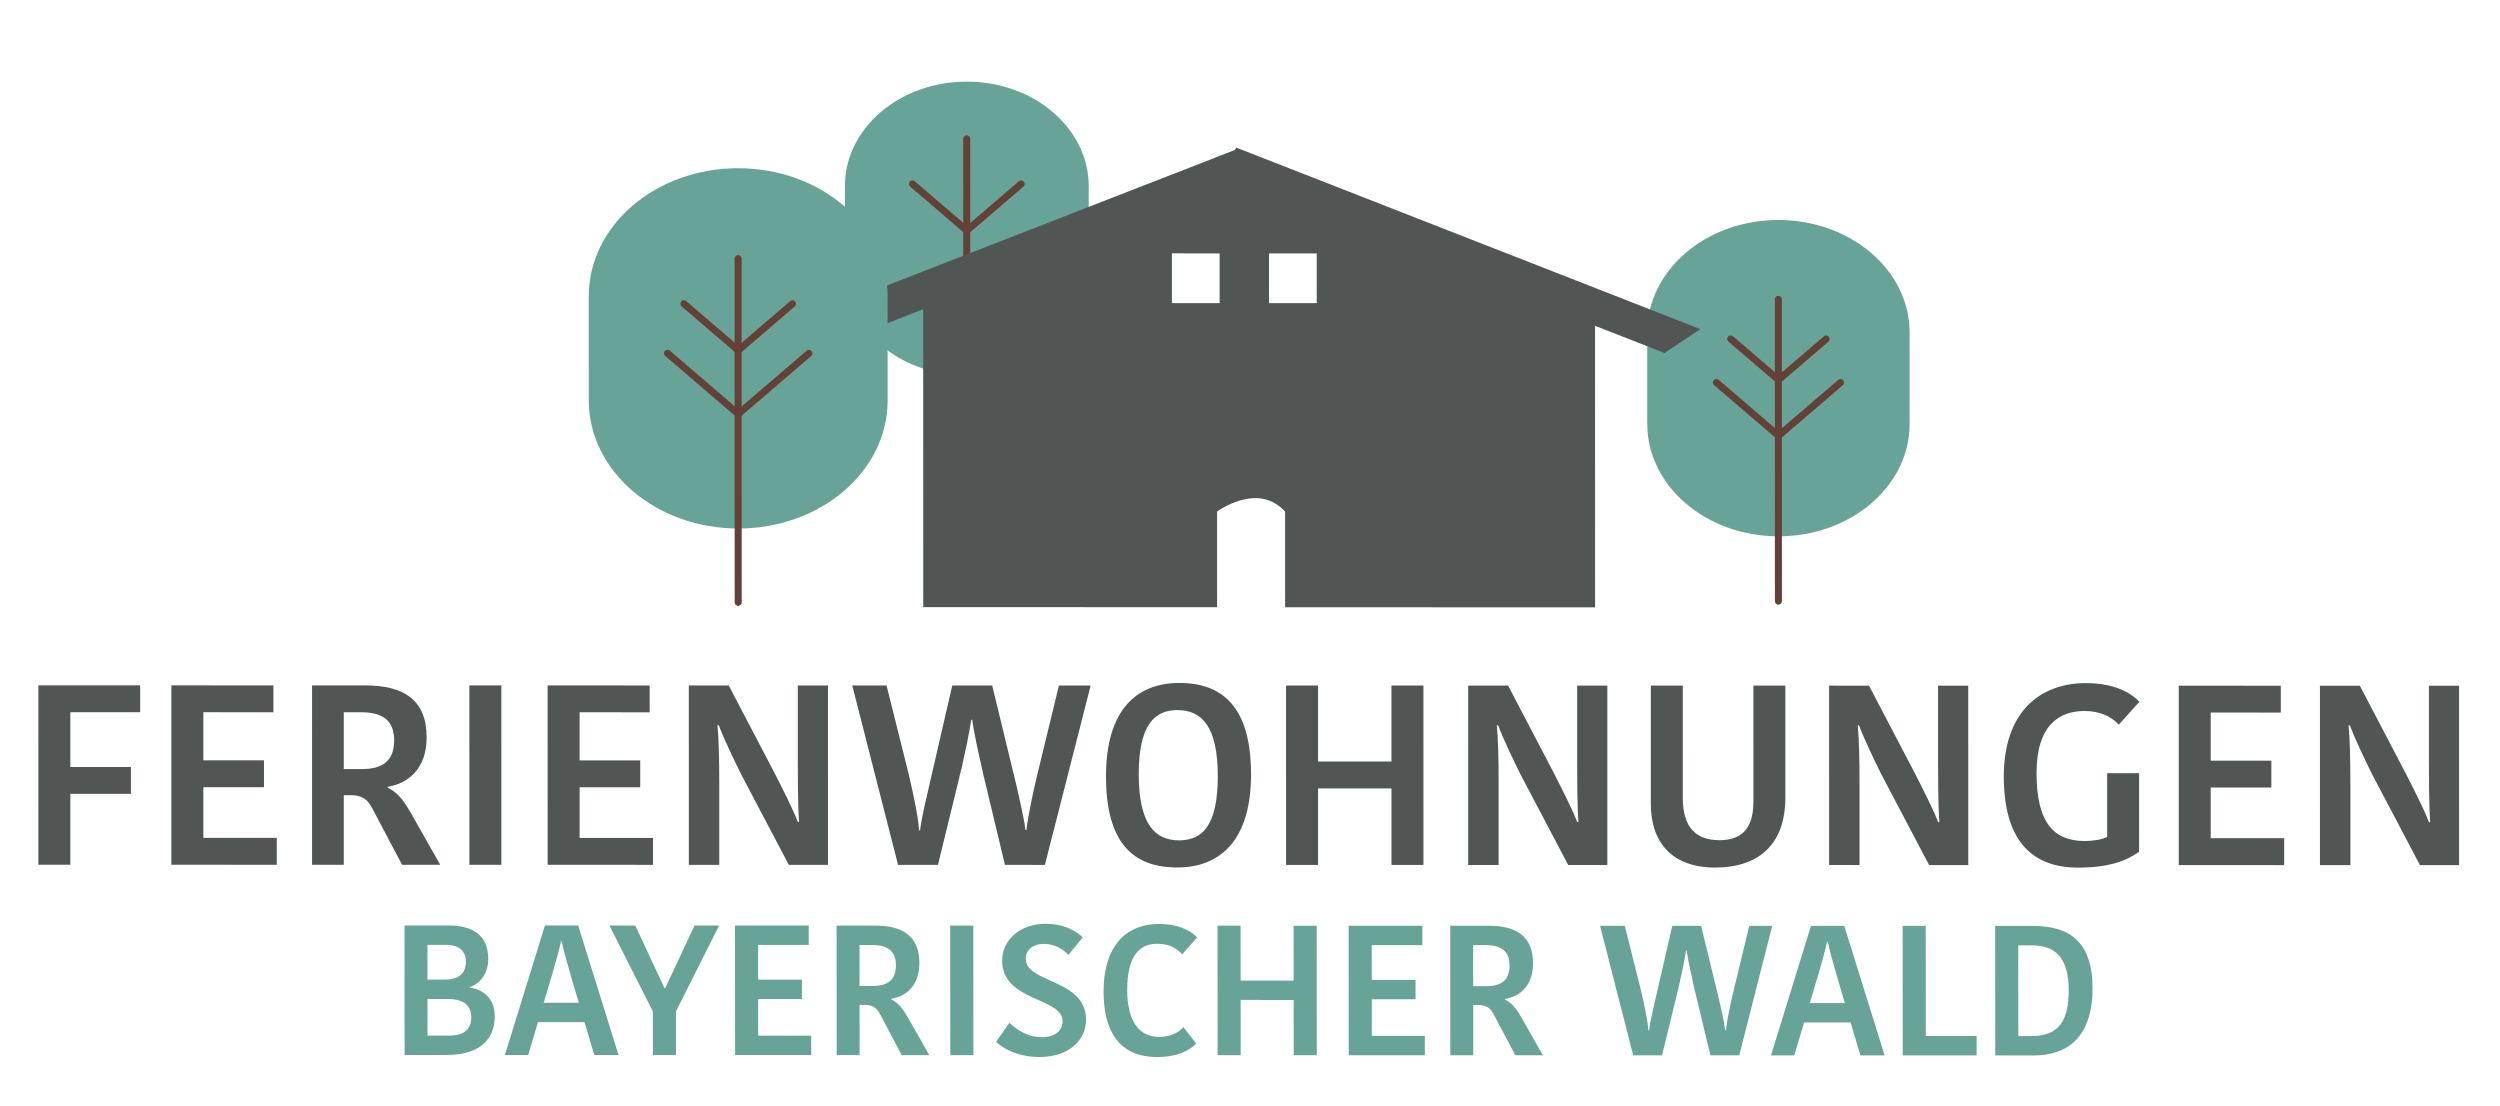 <?xml version="1.0" encoding="UTF-8" standalone="no"?>
<!DOCTYPE svg PUBLIC "-//W3C//DTD SVG 1.1//EN" "http://www.w3.org/Graphics/SVG/1.1/DTD/svg11.dtd">
<svg width="100%" height="100%" viewBox="0 0 2670 1181" version="1.1" xmlns="http://www.w3.org/2000/svg" xmlns:xlink="http://www.w3.org/1999/xlink" xml:space="preserve" xmlns:serif="http://www.serif.com/" style="fill-rule:evenodd;clip-rule:evenodd;stroke-linecap:round;stroke-miterlimit:10;">
    <g transform="matrix(1,0,0,1,-14823.2,-3679.53)">
        <g id="BayerischerWald" transform="matrix(0.95,-0.003,0.004,1.042,14823.2,3689.07)">
            <rect x="0" y="0" width="2804.17" height="1122.92" style="fill:none;"/>
            <g id="Ebene-1" serif:id="Ebene 1">
            </g>
            <g transform="matrix(4.902,0.016,-0.018,4.469,849.162,40.271)">
                <g transform="matrix(0.695,0,0,0.695,204.494,65.638)">
                    <path d="M0,30.158C0,50.656 19.383,67.271 43.292,67.271C67.199,67.271 86.583,50.656 86.583,30.158L86.583,0.002C86.583,-20.496 67.199,-37.113 43.292,-37.113C19.383,-37.113 0,-20.496 0,0.002L0,30.158Z" style="fill:rgb(103,164,151);fill-rule:nonzero;"/>
                </g>
                <g transform="matrix(0,0.649,0.649,0,267.144,90.623)">
                    <path d="M-50.194,-50.194L56.446,-50.193" style="fill:none;fill-rule:nonzero;stroke:rgb(100,65,56);stroke-width:2.48px;"/>
                </g>
                <g transform="matrix(-0.492,-0.422,-0.422,0.492,228.015,64.699)">
                    <path d="M-19.543,7.231L2.676,7.232" style="fill:none;fill-rule:nonzero;stroke:rgb(100,65,56);stroke-width:2.48px;"/>
                </g>
                <g transform="matrix(-0.492,-0.422,-0.422,0.492,226.035,73.958)">
                    <path d="M-25.424,9.406L3.48,9.406" style="fill:none;fill-rule:nonzero;stroke:rgb(100,65,56);stroke-width:2.48px;"/>
                </g>
                <g transform="matrix(0.492,-0.422,-0.422,-0.492,238.956,78.942)">
                    <path d="M-2.676,7.232L19.54,7.231" style="fill:none;fill-rule:nonzero;stroke:rgb(100,65,56);stroke-width:2.48px;"/>
                </g>
                <g transform="matrix(0.492,-0.422,-0.422,-0.492,240.27,92.487)">
                    <path d="M-3.48,9.406L25.424,9.406" style="fill:none;fill-rule:nonzero;stroke:rgb(100,65,56);stroke-width:2.48px;"/>
                </g>
            </g>
            <g transform="matrix(5.583,0.018,-0.02,5.09,-222.242,-163.417)">
                <g transform="matrix(0.567,0,0,0.567,210.047,67.572)">
                    <path d="M0,30.158C0,50.656 19.383,67.271 43.292,67.271C67.199,67.271 86.583,50.656 86.583,30.158L86.583,0.002C86.583,-20.496 67.199,-37.113 43.292,-37.113C19.383,-37.113 0,-20.496 0,0.002L0,30.158Z" style="fill:rgb(103,164,151);fill-rule:nonzero;"/>
                </g>
                <g transform="matrix(0,0.649,0.649,0,267.144,90.623)">
                    <path d="M-50.194,-50.194L58.296,-50.193" style="fill:none;fill-rule:nonzero;stroke:rgb(100,65,56);stroke-width:2.18px;"/>
                </g>
                <g transform="matrix(-0.492,-0.422,-0.422,0.492,228.015,64.699)">
                    <path d="M-19.543,7.231L2.676,7.232" style="fill:none;fill-rule:nonzero;stroke:rgb(100,65,56);stroke-width:2.18px;"/>
                </g>
                <g transform="matrix(0.492,-0.422,-0.422,-0.492,238.956,78.942)">
                    <path d="M-2.676,7.232L19.54,7.231" style="fill:none;fill-rule:nonzero;stroke:rgb(100,65,56);stroke-width:2.18px;"/>
                </g>
            </g>
            <g transform="matrix(5.583,0.018,-0.02,5.09,-476.253,-562.009)">
                <path d="M351.797,170.233L340.238,170.233L340.238,158.266L351.797,158.266L351.797,170.233ZM332.245,170.233L320.682,170.233L320.682,158.266L332.245,158.266L332.245,170.233ZM335.034,139.146L334.991,139.216L255.821,170.073L261.49,173.396L272.552,169.083L272.552,229.516L329.768,229.516L329.768,210.713C329.768,210.713 339.091,203.487 345.412,210.861L345.412,229.516L405.884,229.516L405.884,172.37L420.728,178.171L425.973,174.685L335.034,139.146Z" style="fill:rgb(81,86,84);fill-rule:nonzero;stroke:rgb(81,86,84);stroke-width:1.95px;stroke-linecap:butt;"/>
            </g>
            <g transform="matrix(5.583,0.018,-0.02,5.09,-479.731,-41.373)">
                <g transform="matrix(0.695,0,0,0.695,204.494,65.638)">
                    <path d="M0,30.158C0,50.656 19.383,67.271 43.292,67.271C67.199,67.271 86.583,50.656 86.583,30.158L86.583,0.002C86.583,-20.496 67.199,-37.113 43.292,-37.113C19.383,-37.113 0,-20.496 0,0.002L0,30.158Z" style="fill:rgb(103,164,151);fill-rule:nonzero;"/>
                </g>
                <g transform="matrix(0,0.649,0.649,0,267.144,90.623)">
                    <path d="M-50.194,-50.194L56.446,-50.193" style="fill:none;fill-rule:nonzero;stroke:rgb(100,65,56);stroke-width:2.18px;"/>
                </g>
                <g transform="matrix(-0.492,-0.422,-0.422,0.492,228.015,64.699)">
                    <path d="M-19.543,7.231L2.676,7.232" style="fill:none;fill-rule:nonzero;stroke:rgb(100,65,56);stroke-width:2.18px;"/>
                </g>
                <g transform="matrix(-0.492,-0.422,-0.422,0.492,226.035,73.958)">
                    <path d="M-25.424,9.406L3.48,9.406" style="fill:none;fill-rule:nonzero;stroke:rgb(100,65,56);stroke-width:2.18px;"/>
                </g>
                <g transform="matrix(0.492,-0.422,-0.422,-0.492,238.956,78.942)">
                    <path d="M-2.676,7.232L19.54,7.231" style="fill:none;fill-rule:nonzero;stroke:rgb(100,65,56);stroke-width:2.18px;"/>
                </g>
                <g transform="matrix(0.492,-0.422,-0.422,-0.492,240.27,92.487)">
                    <path d="M-3.48,9.406L25.424,9.406" style="fill:none;fill-rule:nonzero;stroke:rgb(100,65,56);stroke-width:2.18px;"/>
                </g>
            </g>
            <g transform="matrix(0.954,0.003,-0.003,0.87,-2181.5,1988.61)">
                <path d="M2832.49,-1140.67L2832.49,-1141.54C2844.24,-1145.46 2854.04,-1156.99 2854.04,-1174.62C2854.04,-1204.66 2832.93,-1214.02 2807.24,-1214.02L2755.43,-1214.02L2755.43,-1061.43L2804.41,-1061.43C2849.69,-1061.43 2861.66,-1085.16 2861.66,-1106.93C2861.66,-1128.48 2847.51,-1138.93 2832.49,-1140.67ZM2827.7,-1171.14C2827.7,-1158.52 2820.3,-1150.25 2802.89,-1150.25L2782.42,-1150.25L2782.42,-1191.17L2803.54,-1191.17C2820.08,-1191.17 2827.7,-1183.99 2827.7,-1171.14ZM2808.33,-1084.29L2782.42,-1084.29L2782.42,-1127.39L2806.8,-1127.39C2821.39,-1127.39 2834.01,-1122.16 2834.01,-1105.84C2834.01,-1093.21 2827.05,-1084.29 2808.33,-1084.29Z" style="fill:rgb(103,164,151);fill-rule:nonzero;"/>
                <path d="M2929.36,-1156.34C2933.27,-1169.84 2937.84,-1186.16 2939.8,-1195.3L2940.67,-1195.3C2942.42,-1185.73 2946.99,-1170.49 2951.12,-1155.69L2960.7,-1123.04L2919.34,-1123.04L2929.36,-1156.34ZM2920.87,-1214.02L2873.63,-1061.43L2901.06,-1061.43L2912.59,-1100.18L2967.45,-1100.18L2978.99,-1061.43L3007.5,-1061.43L2960.05,-1214.02L2920.87,-1214.02Z" style="fill:rgb(103,164,151);fill-rule:nonzero;"/>
                <path d="M3126.13,-1214.02L3075.2,-1112.81L3075.2,-1061.43L3047.99,-1061.43L3047.99,-1112.81L2996.83,-1214.02L3027.31,-1214.02L3061.7,-1140.23L3062.57,-1140.23L3097.18,-1214.02L3126.13,-1214.02Z" style="fill:rgb(103,164,151);fill-rule:nonzero;"/>
                <path d="M3234.54,-1061.43L3234.54,-1084.29L3172.06,-1084.29L3172.06,-1127.39L3223.65,-1127.39L3223.65,-1150.25L3172.06,-1150.25L3172.06,-1191.17L3231.71,-1191.17L3231.71,-1214.02L3144.85,-1214.02L3144.85,-1061.43L3234.54,-1061.43Z" style="fill:rgb(103,164,151);fill-rule:nonzero;"/>
                <path d="M3264.58,-1214.02L3264.58,-1061.43L3291.57,-1061.43L3291.57,-1120.64L3297.44,-1120.64C3305.93,-1120.64 3311.16,-1117.81 3315.08,-1110.85L3341.2,-1061.43L3373.63,-1061.43L3348.6,-1105.62C3341.41,-1118.03 3336.41,-1123.47 3329.01,-1126.95L3329.01,-1127.82C3347.07,-1130.65 3362.09,-1143.93 3362.09,-1169.84C3362.09,-1201.4 3342.94,-1214.02 3309.85,-1214.02L3264.58,-1214.02ZM3291.57,-1191.17L3306.59,-1191.17C3324.44,-1191.17 3334.45,-1184.2 3334.45,-1167.44C3334.45,-1150.68 3325.74,-1142.84 3306.8,-1142.84L3291.57,-1142.84L3291.57,-1191.17Z" style="fill:rgb(103,164,151);fill-rule:nonzero;"/>
                <rect x="3398.45" y="-1214.02" width="27.209" height="152.591" style="fill:rgb(103,164,151);fill-rule:nonzero;"/>
                <path d="M3506.63,-1082.55C3488.13,-1082.55 3475.28,-1092.78 3468.1,-1099.53L3452.43,-1077.11C3458.96,-1070.58 3476.37,-1059.26 3503.37,-1059.26C3539.72,-1059.26 3558.44,-1080.37 3558.44,-1103.23C3558.44,-1151.33 3487.47,-1146.11 3487.47,-1174.84C3487.47,-1184.86 3495.09,-1192.47 3508.81,-1192.47C3523.61,-1192.47 3532.53,-1184.86 3537.76,-1179.63L3554.52,-1200.09C3548.21,-1206.84 3533.19,-1216.2 3510.98,-1216.2C3480.95,-1216.2 3459.61,-1197.26 3459.61,-1172.67C3459.61,-1124.56 3530.79,-1129.57 3530.79,-1101.49C3530.79,-1091.04 3522.74,-1082.55 3506.63,-1082.55Z" style="fill:rgb(103,164,151);fill-rule:nonzero;"/>
                <path d="M3579.12,-1136.31C3579.12,-1090.17 3597.18,-1059.26 3642.24,-1059.26C3666.84,-1059.26 3681.42,-1067.75 3688.17,-1075.15L3673.15,-1094.52C3668.15,-1089.08 3659.66,-1082.98 3644.86,-1082.98C3619.6,-1082.98 3606.98,-1103.01 3606.98,-1138.27C3606.98,-1175.71 3619.6,-1192.69 3642.46,-1192.69C3658.57,-1192.69 3666.4,-1185.94 3671.85,-1180.28L3689.48,-1200.31C3685.12,-1204.66 3672.06,-1215.98 3644.64,-1215.98C3601.54,-1215.98 3579.12,-1185.07 3579.12,-1136.31Z" style="fill:rgb(103,164,151);fill-rule:nonzero;"/>
                <path d="M3803.11,-1214.02L3803.11,-1149.37L3740.63,-1149.37L3740.63,-1214.02L3713.42,-1214.02L3713.42,-1061.43L3740.63,-1061.43L3740.63,-1126.52L3803.11,-1126.52L3803.11,-1061.43L3830.31,-1061.43L3830.31,-1214.02L3803.11,-1214.02Z" style="fill:rgb(103,164,151);fill-rule:nonzero;"/>
                <path d="M3957.65,-1061.43L3957.65,-1084.29L3895.18,-1084.29L3895.18,-1127.39L3946.77,-1127.39L3946.77,-1150.25L3895.18,-1150.25L3895.18,-1191.17L3954.83,-1191.17L3954.83,-1214.02L3867.97,-1214.02L3867.97,-1061.43L3957.65,-1061.43Z" style="fill:rgb(103,164,151);fill-rule:nonzero;"/>
                <path d="M3987.69,-1214.02L3987.69,-1061.43L4014.68,-1061.43L4014.68,-1120.64L4020.56,-1120.64C4029.05,-1120.64 4034.28,-1117.81 4038.19,-1110.85L4064.32,-1061.43L4096.75,-1061.43L4071.72,-1105.62C4064.53,-1118.03 4059.53,-1123.47 4052.13,-1126.95L4052.13,-1127.82C4070.19,-1130.65 4085.21,-1143.93 4085.21,-1169.84C4085.21,-1201.4 4066.06,-1214.02 4032.97,-1214.02L3987.69,-1214.02ZM4014.68,-1191.17L4029.7,-1191.17C4047.55,-1191.17 4057.57,-1184.2 4057.57,-1167.44C4057.57,-1150.68 4048.86,-1142.84 4029.92,-1142.84L4014.68,-1142.84L4014.68,-1191.17Z" style="fill:rgb(103,164,151);fill-rule:nonzero;"/>
                <path d="M4221.04,-1090.82C4220.61,-1102.36 4214.73,-1128.04 4211.9,-1140.01L4193.4,-1214.02L4164.23,-1214.02L4203.19,-1061.43L4237.15,-1061.43L4257.61,-1145.24C4259.79,-1154.82 4263.92,-1173.75 4265.45,-1184.86L4266.32,-1184.86C4267.62,-1174.41 4271.98,-1155.03 4275.24,-1140.45L4294.18,-1061.43L4328.14,-1061.43L4367.1,-1214.02L4340.11,-1214.02L4321.39,-1136.97C4318.12,-1123.47 4313.34,-1100.62 4312.47,-1091.04L4311.6,-1091.04C4310.51,-1101.05 4306.15,-1118.9 4303.54,-1130.65L4283.3,-1214.02L4249.34,-1214.02L4230.18,-1130.87C4228.01,-1120.86 4223.44,-1103.23 4221.91,-1090.82L4221.04,-1090.82Z" style="fill:rgb(103,164,151);fill-rule:nonzero;"/>
                <path d="M4421.3,-1156.34C4425.22,-1169.84 4429.79,-1186.16 4431.75,-1195.3L4432.62,-1195.3C4434.36,-1185.73 4438.94,-1170.49 4443.07,-1155.69L4452.65,-1123.04L4411.29,-1123.04L4421.3,-1156.34ZM4412.81,-1214.02L4365.58,-1061.43L4393.01,-1061.43L4404.54,-1100.18L4459.4,-1100.18L4470.93,-1061.43L4499.45,-1061.43L4452,-1214.02L4412.81,-1214.02Z" style="fill:rgb(103,164,151);fill-rule:nonzero;"/>
                <path d="M4520.78,-1214.02L4520.78,-1061.43L4607.85,-1061.43L4607.85,-1084.29L4547.99,-1084.29L4547.99,-1214.02L4520.78,-1214.02Z" style="fill:rgb(103,164,151);fill-rule:nonzero;"/>
                <path d="M4629.84,-1061.43L4674.68,-1061.43C4727.36,-1061.43 4744.55,-1097.35 4744.55,-1140.45C4744.55,-1190.08 4722.78,-1214.02 4674.46,-1214.02L4629.84,-1214.02L4629.84,-1061.43ZM4657.05,-1191.17L4672.5,-1191.17C4699.71,-1191.17 4716.47,-1177.89 4716.47,-1137.84C4716.47,-1103.01 4704.94,-1084.29 4672.94,-1084.29L4657.05,-1084.29L4657.05,-1191.17Z" style="fill:rgb(103,164,151);fill-rule:nonzero;"/>
            </g>
            <g transform="matrix(1.321,0.004,-0.005,1.205,-3606.65,2145.27)">
                <path d="M2783.3,-1061.43L2783.3,-1121.73L2834.88,-1121.73L2834.88,-1144.59L2783.3,-1144.59L2783.3,-1191.17L2842.72,-1191.17L2842.72,-1214.02L2756.09,-1214.02L2756.09,-1061.43L2783.3,-1061.43Z" style="fill:rgb(81,86,84);fill-rule:nonzero;"/>
                <path d="M2958.96,-1061.43L2958.96,-1084.29L2896.49,-1084.29L2896.49,-1127.39L2948.08,-1127.39L2948.08,-1150.25L2896.49,-1150.25L2896.49,-1191.17L2956.13,-1191.17L2956.13,-1214.02L2869.28,-1214.02L2869.28,-1061.43L2958.96,-1061.43Z" style="fill:rgb(81,86,84);fill-rule:nonzero;"/>
                <path d="M2989,-1214.02L2989,-1061.43L3015.99,-1061.43L3015.99,-1120.64L3021.87,-1120.64C3030.36,-1120.64 3035.58,-1117.81 3039.5,-1110.85L3065.62,-1061.43L3098.05,-1061.43L3073.02,-1105.62C3065.84,-1118.03 3060.83,-1123.47 3053.43,-1126.95L3053.43,-1127.82C3071.5,-1130.65 3086.52,-1143.93 3086.52,-1169.84C3086.52,-1201.4 3067.36,-1214.02 3034.28,-1214.02L2989,-1214.02ZM3015.99,-1191.17L3031.01,-1191.17C3048.86,-1191.17 3058.87,-1184.2 3058.87,-1167.44C3058.87,-1150.68 3050.16,-1142.84 3031.23,-1142.84L3015.99,-1142.84L3015.99,-1191.17Z" style="fill:rgb(81,86,84);fill-rule:nonzero;"/>
                <rect x="3122.87" y="-1214.02" width="27.209" height="152.591" style="fill:rgb(81,86,84);fill-rule:nonzero;"/>
                <path d="M3279.16,-1061.43L3279.16,-1084.29L3216.69,-1084.29L3216.69,-1127.39L3268.28,-1127.39L3268.28,-1150.25L3216.69,-1150.25L3216.69,-1191.17L3276.33,-1191.17L3276.33,-1214.02L3189.48,-1214.02L3189.48,-1061.43L3279.16,-1061.43Z" style="fill:rgb(81,86,84);fill-rule:nonzero;"/>
                <path d="M3335.1,-1180.28C3339.46,-1168.53 3349.03,-1148.72 3354.26,-1138.27L3394.74,-1061.43L3428.05,-1061.43L3428.05,-1214.02L3402.36,-1214.02L3402.36,-1149.81C3402.36,-1138.49 3402.36,-1113.02 3403.45,-1098L3402.36,-1098C3398.45,-1108.67 3387.56,-1129.78 3382.34,-1140.01L3343.59,-1214.02L3309.63,-1214.02L3309.63,-1061.43L3335.54,-1061.43L3335.54,-1131.96C3335.54,-1150.46 3335.1,-1169.62 3334.01,-1180.28L3335.1,-1180.28Z" style="fill:rgb(81,86,84);fill-rule:nonzero;"/>
                <path d="M3505.54,-1090.82C3505.11,-1102.36 3499.23,-1128.04 3496.4,-1140.01L3477.9,-1214.02L3448.73,-1214.02L3487.69,-1061.43L3521.65,-1061.43L3542.11,-1145.24C3544.29,-1154.82 3548.42,-1173.75 3549.95,-1184.86L3550.82,-1184.86C3552.12,-1174.41 3556.48,-1155.03 3559.74,-1140.45L3578.68,-1061.43L3612.64,-1061.43L3651.6,-1214.02L3624.61,-1214.02L3605.89,-1136.97C3602.63,-1123.47 3597.84,-1100.62 3596.97,-1091.04L3596.1,-1091.04C3595.01,-1101.05 3590.65,-1118.9 3588.04,-1130.65L3567.8,-1214.02L3533.84,-1214.02L3514.68,-1130.87C3512.51,-1120.86 3507.94,-1103.23 3506.41,-1090.82L3505.54,-1090.82Z" style="fill:rgb(81,86,84);fill-rule:nonzero;"/>
                <path d="M3692.53,-1138.71C3692.53,-1180.28 3705.8,-1193.13 3725.39,-1193.13C3746.51,-1193.13 3759.79,-1178.76 3759.79,-1136.97C3759.79,-1095.61 3747.16,-1082.33 3726.92,-1082.33C3705.8,-1082.33 3692.53,-1096.7 3692.53,-1138.71ZM3788.09,-1138.49C3788.09,-1195.09 3764.36,-1216.2 3727.14,-1216.2C3690.13,-1216.2 3664.66,-1192.69 3664.66,-1136.75C3664.66,-1080.15 3687.74,-1059.26 3725.18,-1059.26C3762.18,-1059.26 3788.09,-1082.77 3788.09,-1138.49Z" style="fill:rgb(81,86,84);fill-rule:nonzero;"/>
                <path d="M3907.59,-1214.02L3907.59,-1149.37L3845.12,-1149.37L3845.12,-1214.02L3817.91,-1214.02L3817.91,-1061.43L3845.12,-1061.43L3845.12,-1126.52L3907.59,-1126.52L3907.59,-1061.43L3934.8,-1061.43L3934.8,-1214.02L3907.59,-1214.02Z" style="fill:rgb(81,86,84);fill-rule:nonzero;"/>
                <path d="M3998.36,-1180.28C4002.71,-1168.53 4012.29,-1148.72 4017.51,-1138.27L4058,-1061.43L4091.31,-1061.43L4091.31,-1214.02L4065.62,-1214.02L4065.62,-1149.81C4065.62,-1138.49 4065.62,-1113.02 4066.71,-1098L4065.62,-1098C4061.7,-1108.67 4050.82,-1129.78 4045.6,-1140.01L4006.85,-1214.02L3972.89,-1214.02L3972.89,-1061.43L3998.8,-1061.43L3998.8,-1131.96C3998.8,-1150.46 3998.36,-1169.62 3997.27,-1180.28L3998.36,-1180.28Z" style="fill:rgb(81,86,84);fill-rule:nonzero;"/>
                <path d="M4186.65,-1082.55C4165.75,-1082.55 4155.52,-1094.52 4155.52,-1118.46L4155.52,-1214.02L4128.31,-1214.02L4128.31,-1113.46C4128.31,-1081.46 4145.51,-1059.26 4183.17,-1059.26C4216.91,-1059.26 4242.81,-1076.02 4242.81,-1118.9L4242.81,-1214.02L4215.6,-1214.02L4215.6,-1115.2C4215.6,-1091.69 4204.93,-1082.55 4186.65,-1082.55Z" style="fill:rgb(81,86,84);fill-rule:nonzero;"/>
                <path d="M4305.5,-1180.28C4309.85,-1168.53 4319.43,-1148.72 4324.65,-1138.27L4365.14,-1061.43L4398.45,-1061.43L4398.45,-1214.02L4372.76,-1214.02L4372.76,-1149.81C4372.76,-1138.49 4372.76,-1113.02 4373.85,-1098L4372.76,-1098C4368.84,-1108.67 4357.96,-1129.78 4352.74,-1140.01L4313.99,-1214.02L4280.03,-1214.02L4280.03,-1061.43L4305.94,-1061.43L4305.94,-1131.96C4305.94,-1150.46 4305.5,-1169.62 4304.41,-1180.28L4305.5,-1180.28Z" style="fill:rgb(81,86,84);fill-rule:nonzero;"/>
                <path d="M4498.58,-1216.2C4459.61,-1216.2 4428.7,-1191.82 4428.7,-1136.75C4428.7,-1085.38 4450.04,-1059.26 4491.83,-1059.26C4518.39,-1059.26 4533.19,-1065.13 4543.86,-1072.75L4543.86,-1139.58L4516.65,-1139.58L4516.65,-1085.38C4512.29,-1082.98 4504.02,-1081.89 4497.49,-1081.89C4470.28,-1081.89 4456.57,-1098.87 4456.57,-1139.58C4456.57,-1180.94 4476.38,-1192.47 4497.27,-1192.47C4511.86,-1192.47 4520.56,-1187.03 4526.66,-1180.94L4544.07,-1200.31C4539.72,-1205.1 4526.66,-1216.2 4498.58,-1216.2Z" style="fill:rgb(81,86,84);fill-rule:nonzero;"/>
                <path d="M4667.28,-1061.43L4667.28,-1084.29L4604.8,-1084.29L4604.8,-1127.39L4656.39,-1127.39L4656.39,-1150.25L4604.8,-1150.25L4604.8,-1191.17L4664.45,-1191.17L4664.45,-1214.02L4577.59,-1214.02L4577.59,-1061.43L4667.28,-1061.43Z" style="fill:rgb(81,86,84);fill-rule:nonzero;"/>
                <path d="M4723.22,-1180.28C4727.57,-1168.53 4737.15,-1148.72 4742.38,-1138.27L4782.86,-1061.43L4816.17,-1061.43L4816.17,-1214.02L4790.48,-1214.02L4790.48,-1149.81C4790.48,-1138.49 4790.48,-1113.02 4791.57,-1098L4790.48,-1098C4786.56,-1108.67 4775.68,-1129.78 4770.45,-1140.01L4731.71,-1214.02L4697.75,-1214.02L4697.75,-1061.43L4723.65,-1061.43L4723.65,-1131.96C4723.65,-1150.46 4723.22,-1169.62 4722.13,-1180.28L4723.22,-1180.28Z" style="fill:rgb(81,86,84);fill-rule:nonzero;"/>
            </g>
        </g>
    </g>
</svg>
